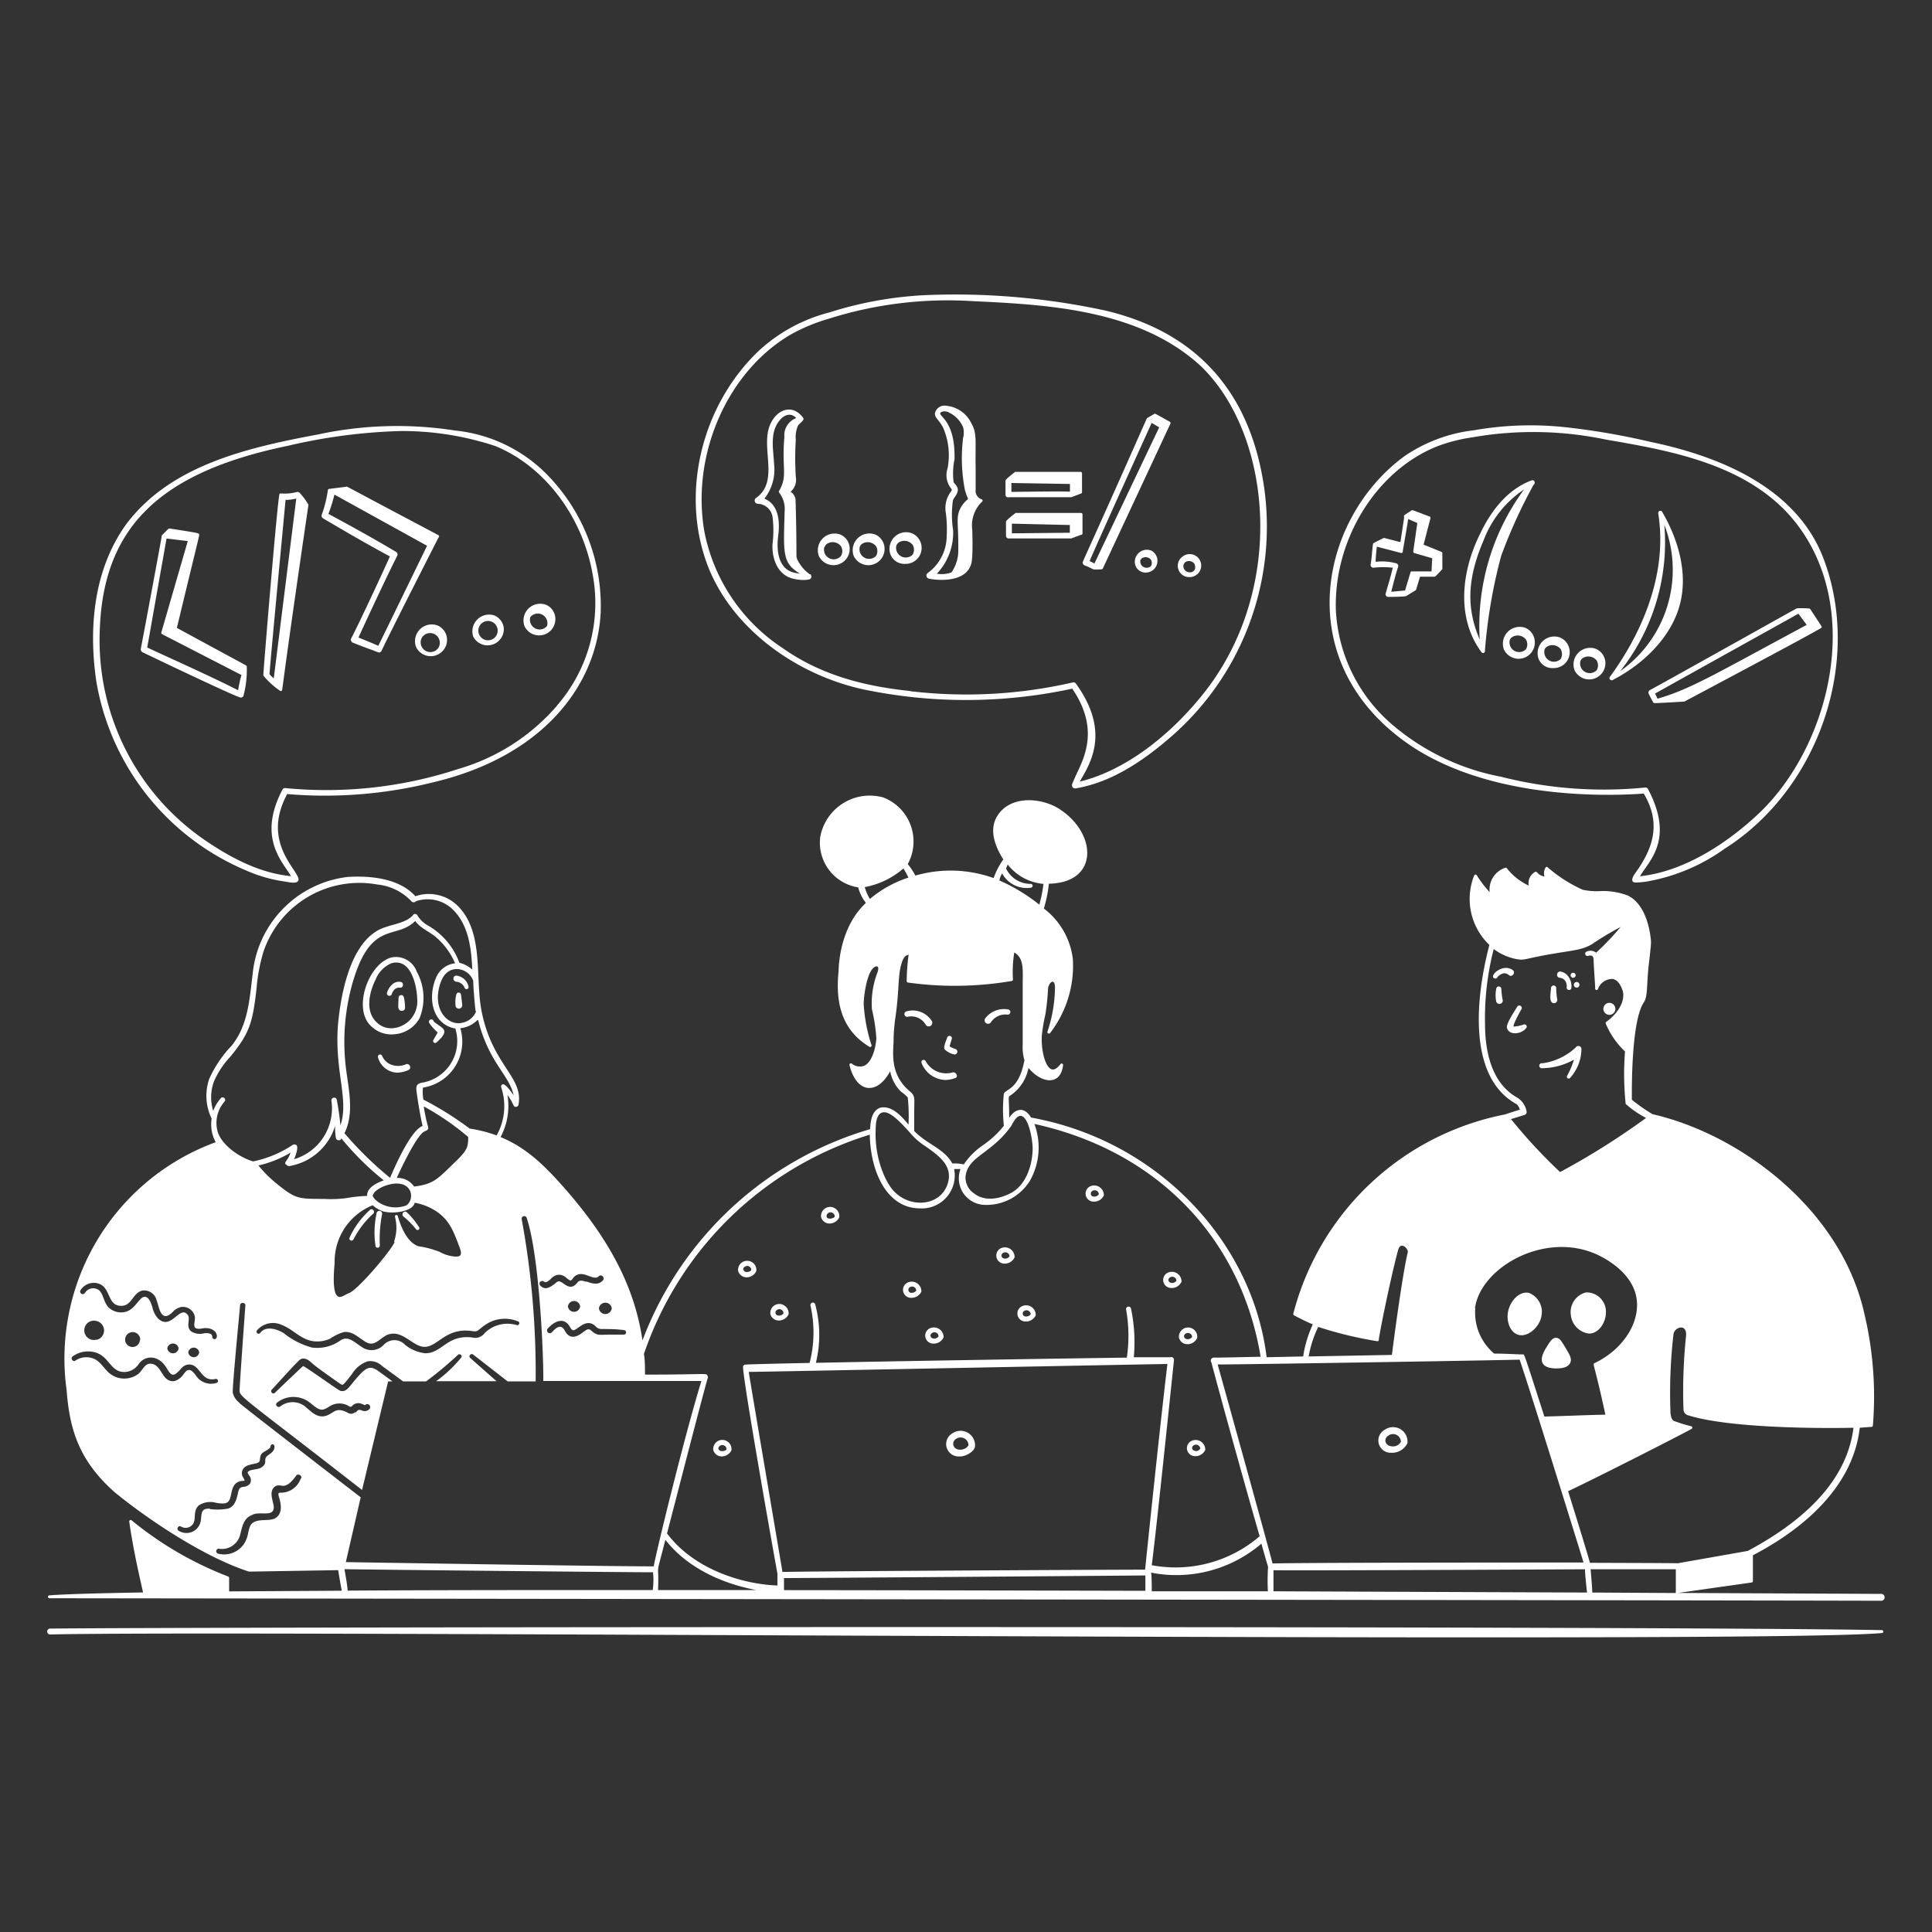<?xml version="1.0" encoding="UTF-8"?> <svg xmlns="http://www.w3.org/2000/svg" viewBox="0 0 400 400" id="Team-Coding-3--Streamline-Milano.svg" height="400" width="400"><rect x="0" y="0" width="400" height="400" fill="#333333" stroke="none"/><desc>Team Coding 3 Streamline Illustration: https://streamlinehq.com</desc><g fill="#ffffff"><path d="M36.62 130c4.86 -20.2 4.72 -19.22 4.58 -19.42s0 -0.22 -6.1 -1.16c-0.22 0 -0.16 0 -1.62 1.44a0.4 0.4 0 0 0 0 0.16c0 0.16 -2.86 15.62 -4.32 23.28a0.68 0.68 0 0 0 0.34 0.74c0.88 0.42 19.54 9.38 20.34 9.38a0.56 0.56 0 0 0 0.6 -0.48 21 21 0 0 0 0.66 -5.72c0 -0.36 0 -0.32 -0.26 -0.5 -0.84 -0.48 -3.62 -1.96 -14.22 -7.72zm12.68 12.9c-6.24 -3.14 -12.72 -6 -18.82 -8.84l4 -22.56 4.4 0.52 -5.48 18.92a0.3 0.3 0 0 0 0.16 0.36L50 139.76c-0.32 1.02 -0.52 2.1 -0.7 3.14zm41.44 -32.12c-15.14 -8 -18.18 -9.68 -18.86 -10 -0.22 -0.1 -0.16 0 -0.22 0l-3.52 0.44a0.32 0.32 0 0 0 -0.26 0.26 24.72 24.72 0 0 1 -1.24 5.02 0.64 0.64 0 0 0 0.24 0.82c4.22 2.48 9 5.28 13.84 7.88 -1.46 3.32 -6.54 14.2 -8 16.96a0.64 0.64 0 0 0 0.34 0.9c1.66 0.68 3.4 1.28 5.24 2a0.6 0.6 0 0 0 0.68 -0.28c1.72 -3.72 11.7 -23.28 11.8 -23.48a0.3 0.3 0 0 0 -0.04 -0.52zM74.22 132c1.44 -3.22 6.5 -14 8 -16.88a0.64 0.64 0 0 0 -0.22 -0.86c-4.68 -2.78 -9.56 -5.48 -14 -7.86a34.7 34.7 0 0 0 1.24 -4l19.18 10.6c-0.88 1.78 -9.08 18.7 -10.1 20.7 -1.38 -0.6 -2.78 -1.18 -4.1 -1.7zm-12.72 -30.14a9.84 9.84 0 0 1 -3.36 0.3 0.26 0.26 0 0 0 -0.26 0.1c-0.38 0.44 -3.42 37.34 -3.36 37.6A15.88 15.88 0 0 0 58 143.02c0.18 0.14 0.38 0 0.42 -0.2 0.18 -1.12 0.86 -7.06 5.42 -38.16a0.34 0.34 0 0 0 0 -0.2A13.36 13.36 0 0 0 62 102c-0.3 -0.2 -0.4 -0.16 -0.5 -0.14zm-2.38 1.64a9.5 9.5 0 0 0 2.22 -0.28l-4.66 37.24a9.2 9.2 0 0 1 -0.88 -0.86c0.06 -1.6 2.96 -32.12 3.32 -36.1zm31.52 26.02A3.46 3.46 0 0 0 86.16 134a3.38 3.38 0 0 0 6.38 -1.86 3.24 3.24 0 0 0 -1.9 -2.62zM87.36 132a2 2 0 0 1 3.38 0 2 2 0 0 1 0.1 2 2 2 0 0 1 -3.48 -2zm15.04 -4.56a3.46 3.46 0 0 0 -4.4 4.42 3.36 3.36 0 0 0 6.3 -1.86 3.24 3.24 0 0 0 -1.9 -2.56zM99.12 130a2 2 0 1 1 3.46 1.84 2 2 0 0 1 -3.46 -1.84zm13.94 -4.78a3.46 3.46 0 0 0 -4.46 4.44 3.36 3.36 0 0 0 6.36 -1.86 3.16 3.16 0 0 0 -1.9 -2.58zm-3.26 2.54a2 2 0 0 1 3.46 1.84 2 2 0 0 1 -3.46 -1.84z" stroke-width="1"></path><path d="M50.86 180.18a30.28 30.28 0 0 0 8.3 2.36c0.7 0.14 2.18 0.44 2.56 -0.14 1.06 -1.62 -8 -7.42 -2.26 -18a92.32 92.32 0 0 0 30.42 -2.48c22.52 -5.38 33.7 -20 34.48 -35.04a38.8 38.8 0 0 0 -10.5 -28 31.06 31.06 0 0 0 -19.62 -9.74 77.62 77.62 0 0 0 -28.44 0.82c-15.12 2.8 -30.62 6.54 -39.66 18.56C18 119.82 18.84 134 20 141.42a51.88 51.88 0 0 0 30.86 38.76zm64.4 -34a42.56 42.56 0 0 1 -20.22 12.98 87.58 87.58 0 0 1 -36 4 0.6 0.6 0 0 0 -0.56 0.32C54 172 57.2 176.88 59.34 180c0.36 0.52 0.66 0.98 0.92 1.4 -5.68 -0.54 -11.54 -3.06 -18.42 -7.86a50.14 50.14 0 0 1 -21.2 -42.56c0.54 -21.6 12.18 -33.16 38.96 -38.68a115.12 115.12 0 0 1 23.42 -3.06 61.34 61.34 0 0 1 19.5 3.1c10.32 4.2 18.26 14.82 20.26 27.02a32.28 32.28 0 0 1 -7.52 26.78zm179.48 -33.42 1.42 -5.46a0.3 0.3 0 0 0 -0.18 -0.36c-3.64 -1.36 -3.54 -1.4 -3.74 -1.26 -1.52 1 -1.66 1 -1.54 1.32a0.58 0.58 0 0 0 0 0.2c-0.12 0.94 -0.58 3.8 -0.76 5.04l-3.28 -0.84a0.28 0.28 0 0 0 -0.22 0c-2 1.02 -2.16 1.02 -2.18 1.24 -0.2 1.44 -0.24 2.84 -0.48 4.2a0.58 0.58 0 0 0 0.58 0.7 17.26 17.26 0 0 1 4 0c-0.42 1.82 -1 3.68 -1.48 5.36a0.56 0.56 0 0 0 0.52 0.68c0.2 0 3.58 0 3.78 -0.2l1.9 -1.16a0.32 0.32 0 0 0 0.12 -0.16l0.8 -2.66h2.98c0.14 0 0.2 0 1.64 -1.56a0.24 0.24 0 0 0 0 -0.2v-3.1a0.28 0.28 0 0 0 -0.18 -0.28zM292 118.6l-1.1 3.66 -2.86 0.26c0.46 -1.78 0.88 -3.54 1.44 -5.2a0.56 0.56 0 0 0 -0.38 -0.68 10.98 10.98 0 0 0 -4.28 -0.32c0 -1.1 0.14 -2.18 0.24 -3.14l4.98 1.3a0.28 0.28 0 0 0 0.38 -0.24c0 -0.22 0.94 -5.34 1.12 -6.78l1.9 0.82 -0.84 5.88a0.32 0.32 0 0 0 0.2 0.34l3.72 1.08 -0.14 2.72h-4.1a0.28 0.28 0 0 0 -0.28 0.3zm55.86 6.32c2 -8 -1.88 -15.76 -3.62 -18.76a1.4 1.4 0 0 0 -0.26 -0.36 0.46 0.46 0 0 0 -0.66 0.48c2.12 13.34 -4.14 25.86 -10 33.84 -0.36 0.5 0.38 0.98 0.74 0.58 6.18 -3.22 12.08 -8.84 13.8 -15.78zm-3.28 -16.26a25.68 25.68 0 0 1 -9.14 30.3 42.92 42.92 0 0 0 9.14 -30.3zm32.58 21.22c0 -0.2 0.12 0 -2.36 -3.76a0.28 0.28 0 0 0 -0.22 -0.14c-2.4 -0.14 -2.54 0 -2.62 0s-28.18 15.76 -30.38 16.9a0.6 0.6 0 0 0 -0.22 0.78c0.26 0.54 0.58 1.16 0.92 1.76 0.14 0.22 -0.22 0.22 6.32 -0.16h0.12c30.34 -16.14 28.38 -15.26 28.44 -15.38zm-34 14.78c-0.16 -0.36 -0.32 -0.72 -0.5 -1.06 1.74 -1 28.2 -15.7 29.68 -16.54l1.72 2.32c-18.24 9.76 -24.06 13.36 -30.92 15.28zm-26.06 -45.2c-5.42 2 -8.72 7.02 -10.56 10.84 -4.6 9.22 -4.52 18.48 0.22 24.78a0.4 0.4 0 0 0 0.68 -0.36 107.18 107.18 0 0 1 3.36 -19.62 105.48 105.48 0 0 1 6.72 -14.74c0.48 -0.36 0.14 -1.12 -0.42 -0.9zm-1.56 1.88a47.6 47.6 0 0 0 -9.18 31.06c-2.82 -6.48 -2.56 -12.72 0.78 -20.46a22 22 0 0 1 8.4 -10.6z" stroke-width="1"></path><path d="M290.46 153.24c16.72 12.38 42.16 11.62 49.86 11.06 3.58 6 2.12 11.16 -1.82 16.56 -0.72 1.02 -0.86 1.9 0.24 1.86a18.48 18.48 0 0 0 2.14 -0.2 39.16 39.16 0 0 0 16.22 -6.82c19.48 -12.36 28.48 -38.76 20.46 -60 -4.52 -12 -16.58 -20.2 -35.86 -24.22a147.64 147.64 0 0 0 -17.7 -3.04 67.54 67.54 0 0 0 -18.82 0.64 32 32 0 0 0 -14.42 5.38c-17.26 12.64 -23.64 41.54 -0.3 58.78zm50.74 10.12a0.6 0.6 0 0 0 -0.5 -0.32 86.54 86.54 0 0 1 -30 -2.24 48.44 48.44 0 0 1 -22.48 -10.8 33.4 33.4 0 0 1 -11.64 -23.58c-0.5 -14.62 8.3 -28.94 20.94 -34a34.6 34.6 0 0 1 7.34 -1.88 73.16 73.16 0 0 1 27.58 0.46c13.06 2.26 29.56 5 39.18 17 14.36 18 7.24 46.52 -7.52 60.46 -4.64 4.38 -14 11.82 -24.56 12.96 1.84 -3.2 7.2 -7.56 1.66 -18.06zM167.56 118.84a8.2 8.2 0 0 1 -2.5 -3.02c-0.34 -0.98 0 0.44 -0.34 -12.16a2.14 2.14 0 0 0 -1.04 -1.84 3.3 3.3 0 0 0 1.08 -3.12 61.1 61.1 0 0 1 0 -7.66 5.86 5.86 0 0 1 0.42 -2.84c0.28 -0.6 1.5 -1.16 1.1 -1.7 -2.22 -3 -5.5 -1.76 -6.86 1.48 -2 4.74 2 11.62 -2.86 15.1a0.66 0.66 0 0 0 0.36 1.22 3.22 3.22 0 0 1 3.02 2.66 22.86 22.86 0 0 1 0 5.72c-0.16 3.1 1.14 6.42 4.3 7.14a9.48 9.48 0 0 0 2 0.26c0.34 0 1.5 0 1.66 -0.38s0.1 -0.2 0 -0.74zm-5.16 -28.4c-0.58 6.76 0.74 8 -1.1 11.2a0.3 0.3 0 0 0 0 0.34 5.42 5.42 0 0 1 1.16 3.72c-0.28 9.1 -0.46 10.88 3.16 13.06a10.86 10.86 0 0 1 -1.12 -0.18c-4 -0.88 -3.6 -6 -3.38 -7.68s0.62 -6.26 -2.86 -7.66a9.74 9.74 0 0 0 2 -7.2c-0.14 -3.06 -0.96 -6.5 1.18 -9.04 1 -1.2 2.34 -1.6 3.42 -0.44a3.76 3.76 0 0 0 -2.46 3.88zM202 101.4v-4.38c-0.12 -5.44 0.34 -7.26 -0.84 -9.28A6.42 6.42 0 0 0 195.78 84a2 2 0 0 0 -2.22 1.62c0 0.96 0.82 1.22 1.7 2.92a14.3 14.3 0 0 1 0.92 8.44 4.44 4.44 0 0 0 0.62 4c0.28 0.34 0.3 0.42 0.18 0.66a5.74 5.74 0 0 0 -1.14 4.66 25.44 25.44 0 0 1 0.16 4.68 9.48 9.48 0 0 1 -3.88 7.62 0.66 0.66 0 0 0 0.18 1.2 13.46 13.46 0 0 0 2.62 0.26c2.26 0 5.06 -0.56 6 -2.86 0.26 -0.64 0.54 -1.32 0.38 -7.5a6.76 6.76 0 0 1 2 -5.8 0.3 0.3 0 0 0 0 -0.5 1.84 1.84 0 0 1 -1.3 -2zm-4.7 8.16a20.76 20.76 0 0 1 0 -6c0.38 -0.84 1.6 -1.88 0.66 -3.06 -0.12 -0.18 -0.44 -0.5 -0.52 -0.66a14.3 14.3 0 0 1 0.18 -4.74c0.2 -7.7 -3.04 -8.78 -2.96 -9.52 0 -0.2 0.6 -0.62 1.54 -0.3a6 6 0 0 1 3.2 3.18 4.34 4.34 0 0 1 0 2.2 34.26 34.26 0 0 0 0.38 10.8 15.76 15.76 0 0 0 0.66 1.86 5.84 5.84 0 0 0 -1.58 1.88c-1.02 1.9 -0.38 3.3 -0.46 8.54a7.88 7.88 0 0 1 -1.42 4.78 6 6 0 0 1 -3.02 0.26 12.28 12.28 0 0 0 3.36 -9.22zm11.56 -6.62h12.96l2 -0.76a0.28 0.28 0 0 0 0.2 -0.28V98a0.3 0.3 0 0 0 -0.3 -0.3h-13.36a0.32 0.32 0 0 0 -0.18 0c-2 1.52 -2 1.72 -2 1.88v2.86a0.52 0.52 0 0 0 0.68 0.5zm0.54 -1.1V100l12.12 0.2v1.6c-1.9 -0.12 -9.52 0.02 -12.12 0.04zm14.72 8.66v-4a0.3 0.3 0 0 0 -0.3 -0.3h-13.36a0.32 0.32 0 0 0 -0.18 0c-2 1.52 -2 1.72 -2 1.88v2.86a0.54 0.54 0 0 0 0.54 0.54h12.96l2 -0.74a0.32 0.32 0 0 0 0.34 -0.24zm-2.62 -1.8v1.6c-1.22 0 -11.22 0.12 -12 0.12v-2zm3.12 8.38c0.8 0.28 1.7 0.82 1.86 0.82 1.7 0 1.72 0 1.84 -0.18l14 -30a0.34 0.34 0 0 0 -0.12 -0.4c-3.12 -1.72 -3.02 -1.74 -3.22 -1.62l-1.42 0.82a0.32 0.32 0 0 0 -0.14 0.14c-14 31.64 -13.4 29.6 -13.22 30a0.62 0.62 0 0 0 0.42 0.42zm15.38 -28.6 -13.42 28.2c-0.3 -0.18 -0.64 -0.36 -0.98 -0.52 1.18 -2.92 12.34 -27.48 12.84 -28.6z" stroke-width="1"></path><path d="M180.4 143.06a104 104 0 0 0 41.6 -0.48c5.44 8 2.74 13.78 0.94 17.56 -0.32 0.7 -0.6 1.3 -0.8 1.8 -0.48 0.88 0 1.44 0.74 1.26 6.16 -1.1 12.22 -4.36 19.1 -10.26a57.66 57.66 0 0 0 19.78 -51.76c-2.82 -20 -14 -32.48 -33.08 -36.92a147.44 147.44 0 0 0 -37.02 -3.16 78 78 0 0 0 -20 3.6 34 34 0 0 0 -14.64 8c-12 11.5 -16.22 29.9 -10.36 44.76C152 130.84 166 140.46 180.4 143.06zm8 0c-11.14 -1.14 -19.46 -4 -26.42 -8.92a37.38 37.38 0 0 1 -16.2 -24.38c-2.62 -15.88 4.92 -32.94 18 -40.54A37.44 37.44 0 0 1 171.56 66a81.62 81.62 0 0 1 29.66 -3.66c15.26 0.72 34.24 1.62 47.08 13.16 15.02 14 18.36 46.56 0.54 68.5 -7.52 9.28 -16.7 15.74 -25.28 17.82l0.28 -0.5c2 -3.5 6 -10 -1.08 -19.78a0.66 0.66 0 0 0 -0.52 -0.28 98.58 98.58 0 0 1 -33.8 1.84zM81 198.24c-4.74 1.3 -8 10.56 -4.24 14.14a6 6 0 0 0 5.02 1.74 6.46 6.46 0 0 0 5.1 -3.34 11.26 11.26 0 0 0 -0.6 -9.62 4.58 4.58 0 0 0 -5.28 -2.92zm5.38 8.6a5.56 5.56 0 0 1 -4.72 6 4.28 4.28 0 0 1 -3.68 -1.18c-2.36 -2.22 -1.64 -6 -0.18 -8.94a6.14 6.14 0 0 1 3 -3.18 3.02 3.02 0 0 1 2.86 0.22c2.04 1.36 2.68 5.24 2.72 7.08zM84 220.36a4 4 0 0 1 -3.16 0 3.32 3.32 0 0 1 -1.72 -1.72 0.44 0.44 0 0 0 -0.86 0.26 4.24 4.24 0 0 0 4 3.18 6 6 0 0 0 2.34 -0.56c0.72 -0.36 0.16 -1.52 -0.6 -1.16zm4.84 -8.6a10.22 10.22 0 0 0 1.78 2c-0.24 0.44 -0.8 1.4 -0.9 1.56a0.42 0.42 0 0 0 0.64 0.52 9.64 9.64 0 0 0 1.18 -1.2c0.28 -0.4 0.72 -1.02 0.22 -1.62s-2 -1.36 -2 -1.66a0.48 0.48 0 0 0 -0.92 0.4z" stroke-width="1"></path><path d="M82.52 206.66c0 0.2 -0.14 2 0 2.14a0.7 0.7 0 0 0 1.34 0 9.66 9.66 0 0 0 -0.24 -2.3 0.5 0.5 0 0 0 -1.1 0.16zm12.94 -0.66a0.5 0.5 0 0 0 -1 0 5.78 5.78 0 0 0 -0.12 2.36 0.7 0.7 0 0 0 1.36 -0.18c0 -0.32 -0.24 -2.18 -0.24 -2.18zm-15.36 -0.36a0.52 0.52 0 0 0 1 0.22s0.4 -1.56 1.76 -1.36c0.7 0 0.78 -1.06 0.12 -1.2a2 2 0 0 0 -1.56 0.34 3.74 3.74 0 0 0 -1.32 2zm14.44 -3.64a0.56 0.56 0 0 0 -0.58 0.28 0.66 0.66 0 0 0 0.56 0.98 2 2 0 0 1 1.66 1.22 0.42 0.42 0 0 0 0.82 -0.22 2.88 2.88 0 0 0 -2.46 -2.26zM78 251.06a18.76 18.76 0 0 0 -0.24 7 0.46 0.46 0 0 0 0.88 -0.2 27.18 27.18 0 0 1 0.46 -6.44 0.58 0.58 0 0 0 -1.1 -0.36zm-1.24 -0.7a17.34 17.34 0 0 0 -4.44 6 0.46 0.46 0 0 0 0.88 0.22 18.32 18.32 0 0 1 4.12 -5.34 0.56 0.56 0 0 0 -0.56 -0.88zm6.78 1.52a16.96 16.96 0 0 1 2.6 2.62 0.38 0.38 0 0 0 0.68 -0.32 16 16 0 0 0 -2.68 -3.28 0.58 0.58 0 0 0 -0.6 0.98zm230.76 24.46c2 0.66 4.56 -1.68 4.86 -4a4.18 4.18 0 0 0 -2.68 -4.68c-2 -0.34 -3.76 1.7 -4.22 3.76s0.34 4.38 2.04 4.92zm14.7 -0.24c2.34 0 4 -3.12 3.36 -5.54a4 4 0 0 0 -4 -2.98 4.2 4.2 0 0 0 -3.12 4.78 4.3 4.3 0 0 0 3.76 3.74zm-6.76 7.22c2 0 2.62 -0.64 2.86 -1.16 0.38 -0.82 -0.1 -1.66 -0.94 -3.06s-1.26 -2.12 -2 -2.12c-0.84 0 -1.34 0.92 -2 2 -1.82 2.82 -0.96 4.34 2.08 4.34zm67.38 54.18c-50.62 -0.94 -351.32 -0.64 -379.34 -0.32a0.62 0.62 0 0 0 0 1.22c41.38 -0.94 355.06 2 379.34 -0.3a0.3 0.3 0 0 0 0 -0.6zM197.34 222a4.84 4.84 0 0 1 -5.68 -2.28 0.46 0.46 0 0 0 -0.86 0.36 5.48 5.48 0 0 0 4.92 3.52 6.18 6.18 0 0 0 2 -0.38c0.8 -0.2 0.28 -1.22 -0.38 -1.22zm0.3 -3.68a0.58 0.58 0 0 0 0.14 -1.14 7.82 7.82 0 0 1 -1.16 -0.52c0 -0.18 0.14 -0.62 0.46 -1.62a0.5 0.5 0 0 0 -0.94 -0.3c-0.2 0.56 -0.84 2 -0.6 2.48a4 4 0 0 0 2.1 1.1zm-5.98 -6.16a0.74 0.74 0 0 0 1.28 -0.74 4.68 4.68 0 0 0 -5.36 -2 0.58 0.58 0 0 0 0.32 1.1 3.44 3.44 0 0 1 3.76 1.64zm13.54 -0.56a3.54 3.54 0 0 1 3.32 -1.54 0.54 0.54 0 1 0 0.24 -1.06 4.88 4.88 0 0 0 -4.7 1.74 0.72 0.72 0 1 0 1.14 0.86zm128.16 -1.5a1.24 1.24 0 0 0 0 -2.46 1.24 1.24 0 1 0 0 2.46zm-14.28 11.06a13.78 13.78 0 0 0 6.78 -1.76 15.76 15.76 0 0 1 -1.4 3.32 0.38 0.38 0 0 0 0.66 0.4 9.08 9.08 0 0 0 2.3 -5.86 0.64 0.64 0 0 0 -1.18 -0.4 12.56 12.56 0 0 1 -6.88 3.28 0.52 0.52 0 0 0 -0.28 1.02zm-3.08 -8.34c0.32 -0.4 -0.18 -0.9 -0.6 -0.68a7.36 7.36 0 0 1 -2 0.4c-0.28 -0.24 1.24 -2.98 1.6 -3.6a0.5 0.5 0 0 0 -0.88 -0.5c-0.6 1 -2.3 3.5 -2.12 4.34 0.36 1.66 3.04 1.38 4 0.04zm5.74 -5.12a0.68 0.68 0 0 0 0.68 -0.72 14 14 0 0 1 -0.22 -2.4 0.54 0.54 0 1 0 -1.08 0c0 0.68 -0.58 3.12 0.62 3.12zm-10.9 -2.9a0.54 0.54 0 0 0 -0.54 -0.56 0.52 0.52 0 0 0 -0.52 0.5 6.66 6.66 0 0 0 0 2.64 0.7 0.7 0 0 0 1.36 -0.2 14.98 14.98 0 0 1 -0.3 -2.38zm12.06 -2.36a1.56 1.56 0 0 1 1.14 0.6 2 2 0 0 1 0.32 1.4 0.5 0.5 0 0 0 0.96 0.22 3.44 3.44 0 0 0 -0.54 -2.38 2.5 2.5 0 0 0 -1.72 -1.14 0.68 0.68 0 0 0 -0.6 1.02 0.6 0.6 0 0 0 0.44 0.28zm-13.56 0.08a0.46 0.46 0 0 0 0.66 -0.16 2.34 2.34 0 0 1 1.26 -0.84 1.42 1.42 0 0 1 1.16 0.38c0.64 0.52 1.5 -0.58 0.72 -1.1 -2.06 -1.38 -4.86 1.2 -3.8 1.72zM238.38 114a2.5 2.5 0 0 0 -3.42 2.54 2.22 2.22 0 0 0 2.38 2 2.42 2.42 0 0 0 1.04 -4.54zm-2.28 2a0.88 0.88 0 0 1 0.44 -0.48 1.4 1.4 0 0 1 1.76 0.38 1.34 1.34 0 0 1 0 1.3 1.32 1.32 0 0 1 -2.2 -1.2zm10.2 3.48a2.38 2.38 0 1 0 -1.42 -4.28 2.34 2.34 0 0 0 1.42 4.28zm0.96 -2.8c0.84 1.82 -1.26 2.32 -2 1.28a1.12 1.12 0 0 1 0.28 -1.66 1.42 1.42 0 0 1 1.72 0.38zm-73.26 -6a3.46 3.46 0 0 0 -4.46 4.44 3.36 3.36 0 0 0 6.36 -1.86 3.2 3.2 0 0 0 -1.9 -2.58zm-3.26 2.56a1.36 1.36 0 0 1 0.68 -0.76 2.16 2.16 0 0 1 2.7 0.62 2 2 0 0 1 0 2 2 2 0 0 1 -3.44 -1.86zm10.5 -2.56a3.46 3.46 0 0 0 -4.48 4.44 3.36 3.36 0 0 0 6.36 -1.86 3.22 3.22 0 0 0 -1.88 -2.58zM178 113.24a1.36 1.36 0 0 1 0.68 -0.76 2.18 2.18 0 0 1 2.7 0.62 2 2 0 0 1 0 2 2 2 0 0 1 -3.38 -1.86zm10.84 -2.82a3.44 3.44 0 0 0 -4.46 4.42 3.08 3.08 0 0 0 3.04 1.9 3.3 3.3 0 0 0 1.42 -6.32zm-3.26 2.54a1.38 1.38 0 0 1 0.7 -0.76 2.16 2.16 0 0 1 2.68 0.62 2 2 0 0 1 0 2 2 2 0 0 1 -3.38 -1.86zM315.84 130a3.48 3.48 0 0 0 -4.48 4.44 3.36 3.36 0 0 0 6.38 -1.86 3.26 3.26 0 0 0 -1.9 -2.58zm-3.28 2.56a1.38 1.38 0 0 1 0.7 -0.76 2.16 2.16 0 0 1 2.68 0.62 2 2 0 0 1 0 2 2 2 0 0 1 -3.38 -1.78zm10.46 -0.56a3.46 3.46 0 0 0 -4.46 4.44 3.06 3.06 0 0 0 3.02 1.88 3.3 3.3 0 0 0 1.44 -6.32zm-3.26 2.56a1.24 1.24 0 0 1 0.68 -0.76 2.16 2.16 0 0 1 2.7 0.62 2.12 2.12 0 0 1 0 2 2 2 0 0 1 -3.38 -1.78zm10.7 -0.2a3.44 3.44 0 0 0 -4.46 4.42 3.36 3.36 0 0 0 6.36 -1.84 3.24 3.24 0 0 0 -1.9 -2.58zm-3.26 2.54a1.36 1.36 0 0 1 0.68 -0.76 2.2 2.2 0 0 1 2.7 0.62 2 2 0 0 1 0 2 2 2 0 0 1 -3.38 -1.86zm-128.72 164.64c1.28 0.14 3.2 -0.96 3.38 -2a3 3 0 0 0 -4.68 -2.78 2.56 2.56 0 0 0 1.3 4.78zm-0.66 -3.54a1.64 1.64 0 0 1 2.7 1.2c-0.52 1.08 -2.6 1.38 -3.1 0.12a1.16 1.16 0 0 1 0.4 -1.32zm-47.22 0.44a1.88 1.88 0 0 0 -2.92 1.78 1.8 1.8 0 0 0 1.76 1.32 2.26 2.26 0 0 0 2 -1.28 1.88 1.88 0 0 0 -0.84 -1.82zm-1.84 1.64c-0.16 -0.46 0.34 -0.9 0.8 -0.9s0.9 0.44 0.86 0.84 -1.38 0.72 -1.66 -0.02zm13.64 -29.78a1.86 1.86 0 0 0 -2.9 1.78 1.8 1.8 0 0 0 1.76 1.32 2.22 2.22 0 0 0 2 -1.28 1.84 1.84 0 0 0 -0.86 -1.82zm-1.82 1.64c-0.18 -0.46 0.34 -0.9 0.8 -0.9a0.92 0.92 0 0 1 0.84 0.84c-0.22 0.52 -1.36 0.74 -1.64 0.12zm-4.86 -10.6a1.88 1.88 0 0 0 -2.9 1.78 1.82 1.82 0 0 0 1.76 1.34 2.24 2.24 0 0 0 2 -1.3 1.84 1.84 0 0 0 -0.86 -1.82zm-1.82 1.64c-0.16 -0.46 0.34 -0.88 0.8 -0.88s0.9 0.44 0.84 0.82 -1.38 0.72 -1.54 0.06zm19.1 -12.72a1.88 1.88 0 0 0 -3 1.74 1.8 1.8 0 0 0 1.76 1.32 2.26 2.26 0 0 0 2 -1.28 1.88 1.88 0 0 0 -0.76 -1.78zm-1.84 1.64c-0.16 -0.46 0.34 -0.9 0.8 -0.9s0.9 0.44 0.86 0.84 -1.38 0.72 -1.66 0.16zm17.42 16.8a2.28 2.28 0 0 0 2.18 -1.28 2 2 0 0 0 -3 -1.8 1.66 1.66 0 0 0 0.82 3.08zm0.2 -1.04a0.62 0.62 0 0 1 -0.5 -1.08 0.86 0.86 0 0 1 1.42 0.6 1.04 1.04 0 0 1 -0.92 0.48zm4.42 10.52a2.24 2.24 0 0 0 2.16 -1.3 2 2 0 0 0 -3 -1.78 1.66 1.66 0 0 0 0.84 3.08zm0.2 -1.04c-0.62 0 -1.06 -0.62 -0.5 -1.1a0.86 0.86 0 0 1 1.42 0.62 1.04 1.04 0 0 1 -0.92 0.48zm14.48 -15.52a2.26 2.26 0 0 0 2.18 -1.3 2 2 0 0 0 -3 -1.8 1.68 1.68 0 0 0 0.82 3.1zm0.22 -1.04c-0.76 0 -0.98 -0.7 -0.52 -1.1a0.88 0.88 0 0 1 1.44 0.6 1.02 1.02 0 0 1 -0.92 0.5zm4.16 13.02a2.24 2.24 0 0 0 2.18 -1.28 2 2 0 0 0 -3 -1.8 1.66 1.66 0 0 0 0.82 3.08zm0.22 -1.04a0.62 0.62 0 0 1 -0.52 -1.08 0.88 0.88 0 0 1 1.44 0.6 1.04 1.04 0 0 1 -0.92 0.48zm13.9 -23.78a2.22 2.22 0 0 0 2.16 -1.28 2 2 0 0 0 -2.98 -1.8 1.66 1.66 0 0 0 0.82 3.08zm0.2 -1.04a0.62 0.62 0 0 1 -0.5 -1.1 0.86 0.86 0 0 1 1.42 0.6 1.02 1.02 0 0 1 -0.92 0.5zm15.86 18.92a2.22 2.22 0 0 0 2.18 -1.28 2 2 0 0 0 -2.96 -1.82 1.66 1.66 0 0 0 0.78 3.1zm0.22 -1.04c-0.64 0 -1.04 -0.62 -0.52 -1.08a0.88 0.88 0 0 1 1.44 0.6 1.04 1.04 0 0 1 -0.92 0.48zm1.44 11.36a1.78 1.78 0 0 0 1.76 1.32 2.22 2.22 0 0 0 2 -1.28 1.9 1.9 0 1 0 -3.76 0zm1.8 0.28c-0.76 0 -0.98 -0.68 -0.52 -1.08a0.88 0.88 0 0 1 1.44 0.6 1.04 1.04 0 0 1 -0.82 0.48zm0.64 21.14a1.66 1.66 0 0 0 0.82 3.08 2.22 2.22 0 0 0 2.18 -1.3 2 2 0 0 0 -3 -1.78zm1.04 2c-0.68 0 -1.04 -0.64 -0.52 -1.1a0.88 0.88 0 0 1 1.44 0.62 1.06 1.06 0 0 1 -0.92 0.52zm40.42 0.38a3.54 3.54 0 0 0 3.4 -2 3 3 0 0 0 -4.68 -2.78 2.54 2.54 0 0 0 1.28 4.78zm-0.66 -3.46a1.62 1.62 0 0 1 2.7 1.2 1.86 1.86 0 0 1 -1.74 0.94c-1.44 -0.04 -1.92 -1.36 -1 -2.14zm38.36 -95.92a0.52 0.52 0 0 0 0 1.04 0.52 0.52 0 0 0 0 -1.04zm0.16 2.6a0.58 0.58 0 0 0 1.14 0 0.58 0.58 0 1 0 -1.14 0z" stroke-width="1"></path><path d="m389.62 330 -42.18 -0.2 15.22 -2.16a0.32 0.32 0 0 0 0.26 -0.3V322c8.24 -4.28 20.6 -12.88 22.12 -26.4l2.44 -0.18a0.3 0.3 0 0 0 0.28 -0.26A74 74 0 0 0 386 272c-4.82 -21.64 -25.7 -37.16 -43.86 -41.32a34.54 34.54 0 0 1 -4.28 -3c0 -0.84 -0.24 -16.1 2.46 -20.12 0.88 -1.3 0.56 -3.7 1.06 -8 0.32 -2.8 0.46 -4 0.44 -4.56s-0.48 -7.42 -4.74 -9.56a14.22 14.22 0 0 0 -5.5 -0.96 14 14 0 0 1 -3.88 -0.26 29.46 29.46 0 0 1 -7.26 -4.64 0.26 0.26 0 0 0 -0.42 0 2.22 2.22 0 0 0 -0.24 1.9 2.58 2.58 0 0 1 -1.62 -0.94 0.28 0.28 0 0 0 -0.38 0 2.64 2.64 0 0 0 -1.26 2.82A12.58 12.58 0 0 1 312 179.8a0.3 0.3 0 0 0 -0.34 -0.14 4.74 4.74 0 0 0 -3.24 5.04 22.86 22.86 0 0 1 -2.66 -3.46 0.3 0.3 0 0 0 -0.54 0 13.14 13.14 0 0 0 3.14 14.4c-2.92 11.14 -4.48 27.5 5.7 33a2.94 2.94 0 0 1 0.62 1.1c-0.9 0.28 -2 0.62 -3.12 1a56.46 56.46 0 0 0 -43.8 41.26 0.3 0.3 0 0 0 0.16 0.32c1.24 0.68 2.56 1.32 3.88 1.88a24.82 24.82 0 0 0 -2 6.64l-7.56 0.16c-2.9 -23.76 -22.34 -44.84 -48.76 -49.62 -0.9 -1.44 -2 -2 -3.24 -1.28a4 4 0 0 0 -1.3 1.36c0 -4.56 -0.32 -4.3 0.26 -4.66a8.92 8.92 0 0 0 3.74 -5.7c2.66 3.22 6.64 3.78 7.16 -0.56a0.3 0.3 0 0 0 -0.54 -0.22c-0.7 0.9 -1.34 1.26 -1.86 1.06 -1.32 -0.48 -2.18 -4 -2 -7a37.5 37.5 0 0 1 0.74 -4.38 50 50 0 0 0 0.54 -5.16c0 -1.26 1.46 -2.7 1.44 -0.26a29.4 29.4 0 0 1 -1.56 9.02 0.32 0.32 0 0 0 0.52 0.32 22.8 22.8 0 0 0 4.74 -15.38 15.44 15.44 0 0 0 -6 -10.44 27.48 27.48 0 0 0 1.04 -5.14c10.38 -0.18 10 -10.38 2.22 -15.44 -3.54 -2.28 -9.2 -2.78 -12.14 0.42 -2.3 2.48 -2.14 5.84 0.48 10a15.7 15.7 0 0 0 -2 3.86 26.28 26.28 0 0 0 -16.2 -0.52 13.66 13.66 0 0 0 -1.58 -2.38 9.76 9.76 0 0 0 -5.08 -13.8 10.42 10.42 0 0 0 -13.04 8.2 9.36 9.36 0 0 0 7.86 10.42 8.84 8.84 0 0 0 1.6 3.22c-5.08 4.72 -5.62 12 -5.66 14.14 -0.78 7.52 1.24 12.5 6.36 15.64a0.3 0.3 0 0 0 0.46 -0.32 33.8 33.8 0 0 1 -1.62 -8.48c0 -1.88 0.78 -7.58 2.64 -7.86 0.6 0 0.36 0.94 0.12 1.5a17.86 17.86 0 0 0 -1.06 7.38 36 36 0 0 1 0.92 6c-0.14 2.22 -0.96 4.94 -2.44 5.68a2.6 2.6 0 0 1 -2.66 -0.42 0.3 0.3 0 0 0 -0.46 0.32c1.48 6 5.82 6.16 8.42 1.26a8 8 0 0 0 2.22 4.22 9.72 9.72 0 0 1 1.42 1.2 37.26 37.26 0 0 1 0.16 5.64c-1.66 -2 -3.56 -4 -5.86 -3.5 -1.8 0.66 -2 2.86 -2.1 4.44a72 72 0 0 0 -47.12 43.74c-1.36 -9.18 -5.34 -19.26 -16.14 -31.52 -4.18 -4.76 -8 -8.44 -13.24 -10.58a13.74 13.74 0 0 0 1.42 -8.74c1.44 2 1.14 2.54 1.8 2.48a0.54 0.54 0 0 0 0.48 -0.4c1.12 -5.82 -5.54 -8.24 -7.68 -19.66 -1.28 -6.86 0.52 -16 -4.78 -21.44A8.5 8.5 0 0 0 86 185.56c-4 -4.5 -11.72 -4.12 -14 -4a22.4 22.4 0 0 0 -19.68 20c-0.66 5.22 -0.92 10.72 -4.4 14.98a24.28 24.28 0 0 0 -4.62 6.88 10.8 10.8 0 0 0 0.52 8.18 7.7 7.7 0 0 0 0.84 4.88 47.7 47.7 0 0 0 -30.86 51.4c0.6 8 2.54 14.56 10 21.12 7.36 6 18.78 13.5 27.74 16.38 0.2 0 0.88 0 18.48 -0.3 0.16 1.06 0.52 3.16 0.74 4.26l-23.32 0.14v-2.78a0.32 0.32 0 0 0 -0.2 -0.3 72.56 72.56 0 0 1 -20 -11.64 0.3 0.3 0 0 0 -0.48 0.28c0.7 4.9 1.66 9.38 2.86 14.66 -9.6 0.16 -16.34 0.36 -19.38 0.6a0.3 0.3 0 0 0 0 0.6s350.62 0.42 379.32 0.52a0.72 0.72 0 0 0 0.06 -1.42zm-74 -99.16a0.64 0.64 0 0 0 0.42 -0.84 4.18 4.18 0 0 0 -2 -2.8c-5.4 -3.08 -6.56 -9.86 -6.58 -15.02a57.54 57.54 0 0 1 1.8 -15.7 11.16 11.16 0 0 0 4.88 2.12c1.66 0.28 1.48 -0.16 8 -1.24 3.74 -0.62 5.44 -0.72 7.4 -1.84a61.22 61.22 0 0 1 6 -3.6 55.24 55.24 0 0 1 -5.08 5.32 1.88 1.88 0 0 0 -2 -0.2c-0.52 0.2 -0.22 1 0.32 0.88a1.08 1.08 0 0 1 0.86 0c0.28 0.2 0.26 0.54 0.3 0.74 0 1.06 0.32 5.16 0.32 6a0.3 0.3 0 0 0 0.58 0.12 3.14 3.14 0 0 1 3.02 -2.1c1.52 0.24 2 2.32 2.1 2.42 0.56 2 -0.78 4.58 -3.4 6.46a0.3 0.3 0 0 0 -0.12 0.34 17.08 17.08 0 0 0 4 5.8 59.82 59.82 0 0 0 0.14 10.86 20.88 20.88 0 0 0 4.22 2.9 153.66 153.66 0 0 1 -17.8 11.2 108.24 108.24 0 0 1 -10.16 -10.96zm-10.24 40c1.14 -8.4 14.36 -16 25.18 -11.14 2.1 0.96 7.08 3.74 8.16 8.54 1.16 5.16 -2.48 11.08 -8.62 14 -0.42 0.2 0 0.12 2.28 10.66 -2.14 0 -9.64 0.32 -12.64 0.38 -2.98 -9.3 -3.82 -11.88 -4.14 -12.6 -0.14 -0.32 -0.18 -0.26 -0.26 -0.26 -1.16 0 -3.28 -0.16 -6 -0.18a11.12 11.12 0 0 1 -3.9 -9.38zm-32.52 3.86a79.54 79.54 0 0 0 12.28 2.98c0.14 0 0.3 0 0.32 -0.26 0.16 -1.6 2.52 -13.14 4 -18.6 0.54 -2 2.22 -0.18 2 0.46 -1.16 4.9 -2.94 18.5 -3.28 21.24l-17.24 0.32a23.66 23.66 0 0 1 1.98 -6.12zm-63.38 -41.86c0.44 -0.62 0.86 -1.6 1.58 -1.78 1.8 -0.44 2.7 4.74 2.74 6.6 0 3.46 -1.32 7.8 -4.72 9.46 -3.9 1.88 -6.3 0.84 -7.36 0a4 4 0 0 1 -1.82 -3.5c0.46 -4.32 5.56 -4.76 9.64 -10.76zm-2 -52a5.8 5.8 0 0 0 6 2.94 0.4 0.4 0 0 0 0 -0.78 5.64 5.64 0 0 1 -5.2 -3.2c0.12 -0.22 0.26 -0.58 0.36 -0.8a10.56 10.56 0 0 0 7.4 4 28.18 28.18 0 0 1 -0.86 4.3 37.28 37.28 0 0 0 -8.24 -5c0 -0.42 0.26 -0.98 0.5 -1.42zm-27.38 5.28a9.42 9.42 0 0 1 -1.06 -2.46 16.76 16.76 0 0 0 8 -3.86 17.52 17.52 0 0 1 1.04 1.9 23.68 23.68 0 0 0 -7.98 4.42zm4.9 29.72a35.24 35.24 0 0 1 0.36 -5c0.92 -6.28 0.44 -9.16 1.46 -11.86 0.34 -0.9 0.74 -1.2 1.3 -1.32a44.64 44.64 0 0 0 -0.4 5.44 0.3 0.3 0 0 0 0.24 0.32 70 70 0 0 0 21.52 -0.32 0.3 0.3 0 0 0 0.24 -0.38 24.42 24.42 0 0 1 0.28 -5.52c1.84 1.08 1.8 3.08 1.74 6v13.06a9.72 9.72 0 0 0 0.36 3.26c-1.16 6 -3.62 5.82 -4.26 6.88a31.08 31.08 0 0 0 0 6.68 20 20 0 0 1 -4.3 4 14.98 14.98 0 0 0 -4 4 9.58 9.58 0 0 0 -2.38 -0.2c-1.64 -3.06 -5.3 -4 -7.88 -6.72v-4c0 -2.86 0.28 -3.2 -0.94 -4.24 -3.78 -3.16 -3.52 -7.16 -3.34 -10.08zm-3.7 18c0 -1.5 0.24 -3.56 1.76 -3.56s3.76 2.48 5.26 4.14a14 14 0 0 0 3.28 2.9c2.86 2 5.82 4.12 4.58 7.84 -1.52 4.52 -7.42 4.94 -10.72 1.84 -1.94 -1.64 -4.42 -7 -4.16 -13zm-52.14 42.48h-2.9c-2 0 -2.58 0.28 -3.66 -0.68 -0.6 -0.52 -0.8 -0.66 -1.82 0.14s-2.22 1.44 -3.24 0.54a2.74 2.74 0 0 1 -0.58 -0.78 2 2 0 0 0 -0.58 -0.72c-0.74 -0.42 -1.52 0.34 -2.18 1.08a0.58 0.58 0 0 1 -0.84 -0.78c1.22 -1.38 2.9 -2.34 4.2 -1.02 0.4 0.42 0.68 1.3 1.14 1.32 0.84 0 2.62 -2.66 4.56 -0.88a1.68 1.68 0 0 0 1.16 0.62c1.58 0 3.14 0 4.74 0.22a0.44 0.44 0 0 1 0 0.94zm-11.58 -5.84a1.28 1.28 0 0 1 2.54 0 1.28 1.28 0 0 1 -2.54 0zm9.08 0.4a1.34 1.34 0 0 1 -2.66 0 1.34 1.34 0 0 1 2.66 0zm-14 -5.54c0.32 0.28 0.62 0.12 1.36 -0.54a2.5 2.5 0 0 1 1.64 -0.88 2.34 2.34 0 0 1 1.64 0.68c0.9 0.7 0.9 0.62 1.36 0 1.76 -2.18 4.16 0.8 5.28 -0.34 0.54 -0.58 1.4 0.26 0.88 0.84 -0.96 1.08 -2.34 0.6 -3.36 0.24h-0.28c-0.84 -0.32 -1.34 -0.24 -1.7 0.28 -1.1 1.34 -2 0.68 -2.74 0.18 -1.04 -0.76 -1.2 -0.6 -1.88 0 -1.02 0.76 -2 1.38 -2.96 0.4a0.54 0.54 0 0 1 0.7 -0.86zm-5.4 8.22a0.42 0.42 0 0 1 -0.24 0.8 6.72 6.72 0 0 0 -6.66 1.62 2.42 2.42 0 0 1 -2.54 0.94c-5.3 -0.68 -6.22 3.26 -9.78 3.26a8 8 0 0 1 -4.18 -1.76 3.02 3.02 0 0 0 -4.4 0 3.46 3.46 0 0 1 -4.58 0.44c-1.52 -0.94 -2.68 -2.32 -4.28 -1.42a8.3 8.3 0 0 1 -6 1.56 16.22 16.22 0 0 1 -5.88 -3c-1.26 -0.78 -3.7 -1.64 -4.86 0a0.44 0.44 0 0 1 -0.72 -0.48 4.36 4.36 0 0 1 5.22 -1.2c2.44 0.96 4 3.12 6.68 3.38a6.34 6.34 0 0 0 3.3 -0.54 9.7 9.7 0 0 1 2.9 -1.38c1.76 -0.18 2.94 1.12 4.38 2 1.9 1.18 2.76 -0.52 4.48 -1.38 2.8 -1.18 4.76 1.62 6.96 2.32 3.26 1 4.74 -4 10.64 -3.14 1.06 0.16 1.08 0 1.8 -0.54a9.16 9.16 0 0 1 2 -1.34 7.16 7.16 0 0 1 5.7 -0.14zm-48 -32.48a0.66 0.66 0 0 0 0.66 0.34 12 12 0 0 0 9.46 -8.3c0 0.8 0 1.58 0.14 2.36a0.62 0.62 0 0 0 1.14 0.32v-0.14a57.68 57.68 0 0 0 8.8 8.72c-2.4 0.84 -3.56 2 -3.44 3.22a31.56 31.56 0 0 0 -4.22 0.44 23.66 23.66 0 0 1 -4.72 0.18c-5.42 0 -5.88 0 -9.78 -3.14a26.1 26.1 0 0 1 -3.8 -3.78 23.1 23.1 0 0 0 6.66 -2.66c-0.6 1.74 -1.36 1.88 -1.02 2.44zm35 -28.16a8.72 8.72 0 0 1 -6.66 11.2c-1.1 0.16 -1.52 0.5 -1.38 1.7 0.22 1.78 0.82 5.44 1.28 7.3 -2.26 0.78 -5.3 7.34 -6.74 10.74a73.32 73.32 0 0 1 -9.44 -9.24c2.12 -4.3 0.78 -9.3 0.26 -13.86a44.64 44.64 0 0 1 1.56 -17.76c3.78 -12.56 8.88 -8.36 12.82 -12.32 1.22 1.64 3.12 2.24 4.54 3.56a14.74 14.74 0 0 1 3.72 5.2 4.84 4.84 0 0 0 -4 3.12c-1.72 4.24 -0.64 9.44 3.92 10.36zm-6.4 16.22a54.52 54.52 0 0 1 9.08 6.26c0 2.16 -0.26 2.76 -2.48 4.96 -3.78 3.6 -4.46 4.78 -8.72 5.3a4.12 4.12 0 0 0 -3.6 -1.78c0.56 -1.24 3.54 -7.7 5.34 -9.36 0.5 -0.48 1.38 -0.4 1.14 -1.24a36.14 36.14 0 0 1 -0.88 -4.14zm-6.16 28c-0.64 1.68 -7.64 10 -9.52 10.62 -0.24 0 -1.42 0.9 -2 0.74s-1.46 -0.98 -0.9 -6.96a12.56 12.56 0 0 1 7.88 -12 7.02 7.02 0 0 0 1.76 1.12c1.72 0.76 6.46 0.4 6.94 -1.64a11.58 11.58 0 0 1 5.32 2.4c2 1.7 2.76 3.56 4 6.92 0.54 1.46 0.28 2 -1.32 1.78a7.34 7.34 0 0 1 -2.8 -0.92 19.68 19.68 0 0 0 -4.44 -1.18c-1.82 -0.64 -3.24 -2.74 -4.26 -6.24a0.3 0.3 0 0 0 -0.58 0.16 8.86 8.86 0 0 1 -0.2 5.14zm-4.44 -9.7c0 -1.36 5.84 -4 7.54 -1.08a2.52 2.52 0 0 1 -0.62 3.18c-3.78 1.46 -7.08 -1.14 -7.04 -2.16zm21.74 -36.22c2.22 8.82 6.46 11.36 7.34 15.54 -0.7 -1.02 -1.72 -2.34 -2.22 -2.28a0.48 0.48 0 0 0 -0.36 0.6 12.34 12.34 0 0 1 -0.94 10 28.46 28.46 0 0 0 -5.58 -1.42 67.8 67.8 0 0 0 -9.58 -6 9.36 9.36 0 0 1 -0.1 -2.48 9.62 9.62 0 0 0 7.74 -12.3 5.78 5.78 0 0 0 3.58 -1.72zm-0.42 -1.84a3.88 3.88 0 0 1 -2.92 2.38c-2.8 0.64 -6 -2.44 -4.7 -7.46 0.56 -2.26 1.68 -3.5 3.34 -3.66a3.68 3.68 0 0 1 3.68 2.42c0.02 1.84 0.4 5.68 0.48 6.26zM44.14 230a9.56 9.56 0 0 1 0.12 -6 17.3 17.3 0 0 1 3.36 -5.14c4.18 -5.06 4.7 -7.3 5.5 -14.26a37.06 37.06 0 0 1 1.4 -7.48 20.94 20.94 0 0 1 23.54 -14 11.26 11.26 0 0 1 7.1 3.46 0.64 0.64 0 0 0 0.98 0 7.48 7.48 0 0 1 7.88 2c3 3.18 3.56 7.7 3.76 12.16a6.1 6.1 0 0 0 -2.66 -1.4 14.82 14.82 0 0 0 -6.3 -7.6 6.12 6.12 0 0 1 -2.38 -2.18 0.54 0.54 0 0 0 -1 0c-2 2 -5.44 1.74 -7.84 3.46 -5.48 3.68 -7.14 13.68 -7.64 19.32 -0.7 9.6 2.34 15.34 0.52 20.66a51.6 51.6 0 0 0 -0.76 -5.32c-0.14 -0.72 -1.24 -0.46 -1.1 0.26a10.98 10.98 0 0 1 -7.72 12.06c0.36 -0.88 0.88 -2.36 0.52 -2.86 0 0 -0.28 -0.32 -0.76 -0.14a23.06 23.06 0 0 1 -8.26 3.46c-3.3 -1 -6.7 -3.72 -7.36 -6.26a6.66 6.66 0 0 1 1.46 -6.14c0.42 -0.5 -0.32 -1.2 -0.76 -0.7a8.18 8.18 0 0 0 -1.6 2.64zM16.66 267.14a3.24 3.24 0 0 1 3.62 -1.42c2.64 0.72 1.9 4.34 4.48 4.62s2.54 -2.58 4.7 -3.14a2.64 2.64 0 0 1 2.96 2c0.44 1.04 0.62 3.1 1.78 3.28 0.6 0 1.04 -0.36 1.56 -0.84a3.2 3.2 0 0 1 1.66 -1.02 2.5 2.5 0 0 1 2.92 2c0.12 0.78 -0.42 2 0.16 2.34s1.54 0 2 0c2.7 0 2.82 2.4 1.84 2.28a0.46 0.46 0 0 1 -0.4 -0.5c0 -0.7 -0.98 -0.8 -1.64 -0.7a3.54 3.54 0 0 1 -2.62 -0.32c-1.4 -1.02 -0.1 -2.64 -0.84 -3.52s-1.38 -0.44 -2.4 0.38 -2.22 1.8 -3.68 0.44a4.98 4.98 0 0 1 -1.2 -2.32c-0.24 -0.78 -0.62 -2 -1.42 -2.2 -1.2 -0.26 -2 2.44 -4 3.06a3.72 3.72 0 0 1 -3.6 -0.82c-1.08 -1.04 -1.08 -2.72 -2 -3.58a2 2 0 0 0 -2.94 0.5 0.52 0.52 0 0 1 -0.94 -0.52zM41.24 280a1.14 1.14 0 0 1 -2.26 0 1.14 1.14 0 0 1 2.26 0zm-4.26 -0.84a1.18 1.18 0 0 1 -2.34 0 1.18 1.18 0 0 1 2.34 0.06zm-8 -1.82a1.54 1.54 0 0 1 -3.08 0 1.54 1.54 0 0 1 3.14 0.06zm-8.94 0a2 2 0 1 1 0 -3.82 2 2 0 0 1 0.06 3.86zm13.52 7c-0.6 -1 -1.24 -2 -2.46 -2s-1.58 1.48 -2.58 2.2a4.86 4.86 0 0 1 -6.44 -0.78c-0.92 -1 -1.6 -2.12 -2.9 -2.54a4 4 0 0 0 -3.54 0.46c-0.56 0.42 -1.14 -0.48 -0.56 -0.88a5.46 5.46 0 0 1 4 -0.94c3.5 0.52 3.62 4.14 6.56 4.2a3.6 3.6 0 0 0 2.98 -1.52c1.28 -2 4.2 -2.14 5.88 0.7 0.6 1.02 1.08 1.82 2 1.1s1.12 -1.44 2.1 -1.76c2.92 -0.68 2.74 3.64 6 2.92a0.42 0.42 0 0 1 0.22 0.82 3.74 3.74 0 0 1 -3.88 -1.04c-0.44 -0.52 -1.1 -1.62 -1.74 -1.64s-0.84 0.46 -1.24 0.94a3.6 3.6 0 0 1 -1.6 1.28c-1.42 0.46 -2.36 -0.74 -2.74 -1.48zm9.86 28c-1.72 0 -1.66 0.72 -1.82 2.28a3 3 0 0 1 -4.64 2.28c-0.52 -0.38 0 -1.18 0.52 -0.84a1.86 1.86 0 0 0 2.64 -0.82c0.42 -1.06 -0.12 -2.56 1.06 -3.58a4.34 4.34 0 0 1 3.54 -0.52c2.48 0.4 2.78 0 3.18 -2 0.26 -1.1 0.52 -2.36 2.28 -2.54 0.58 0 0.54 0 0.18 -0.7a1.58 1.58 0 0 1 -0.18 -1.46c0.66 -1.68 3.32 -1.04 3.58 -2 0.14 -0.5 0 -0.96 0.44 -1.48s1.76 -0.88 1.82 -1.52a0.4 0.4 0 0 1 0.8 0c0.12 1.18 -1.18 1.6 -1.66 2.16s0 1.14 -0.5 1.74c-0.82 1.06 -2.16 0.72 -3.08 1.2 -0.46 0.26 -0.32 0.44 0 0.94a1.46 1.46 0 0 1 0.12 1.78 2 2 0 0 1 -1.38 0.58c-0.86 0.14 -0.88 0.6 -1.1 1.5 -0.28 1.2 -0.62 2.54 -2 3a12 12 0 0 1 -3.74 0.1zm18.88 -6.34a4.36 4.36 0 0 1 -3.84 3.04c-0.9 0 -0.96 0 -0.66 1.06 0.46 1.5 0.64 3.2 -0.64 4.12s-3.84 0 -5.06 1.28c-0.64 0.7 -0.62 1.84 -0.96 2.82a4.94 4.94 0 0 1 -6 3.34 0.52 0.52 0 0 1 0.3 -1 3.88 3.88 0 0 0 4.2 -2.62c0.48 -1.6 0.6 -3.66 2.56 -4.38 1.46 -0.86 4.26 0.48 4.48 -1.4 0.1 -0.88 -0.92 -2.86 -0.2 -4s1.7 -0.58 2.28 -0.64c1.16 -0.16 2 -1.34 2.68 -2.26 0.56 -0.24 1.14 0.26 0.92 0.74zm-12.8 -15.62a3.7 3.7 0 0 1 -1.3 -2c-0.14 -0.94 1.12 -13.8 1.5 -18.1 0 -0.7 1.16 -0.68 1.1 0 -1.12 15.52 -1.22 17.64 -1.2 17.82 0.18 1.24 2.82 2.8 25.36 20.38l5.4 -22.48h0.88c-1.26 -0.96 -2.72 -2 -3.26 -2.38 -1.56 -0.9 -2.3 -0.6 -5.06 2.8 -0.68 0.82 -1.32 1.84 -2.44 1.54 -0.54 -0.16 -6.68 -4.66 -7.72 -5.14 -0.6 0.52 -4.86 4.58 -5.84 5.54 -0.42 0.42 -1.04 -0.2 -0.66 -0.64 1.02 -1.06 5.38 -6 6 -6.32 1 -0.42 1.82 0.34 2.4 0.88 1 0.92 5.48 4 5.76 4.22 0.6 0.4 0.56 0.38 2.44 -2a6.22 6.22 0 0 1 3.2 -2.64 3.42 3.42 0 0 1 2.98 0.9l4.42 3.24h4.76a75.72 75.72 0 0 0 6.6 -5.5c0.36 -0.34 0.98 0.12 0.68 0.56a27.24 27.24 0 0 1 -5.2 4.9h12.5l-5.44 -4.8c-0.46 -0.4 0.14 -1.08 0.62 -0.7l7.12 5.54h5.8A175.5 175.5 0 0 0 108 252.36a0.54 0.54 0 0 1 1.02 -0.28c2.74 8 3.56 29.74 3.46 33.84h32.74c-3.12 10 -9.14 34.4 -9.88 38.38 -8.24 0 -46 -0.6 -63.74 -0.88l3.08 -13.42c-2.24 -1.72 -24.54 -18.94 -25.12 -19.52zm24 2c-0.5 0.42 -0.94 0.46 -1.72 0 -2.28 -1.08 -2.56 0.12 -4.16 0.7 -2 0.7 -3.28 -0.96 -4.6 -2a4.18 4.18 0 0 0 -4.98 0.1c-0.52 0.4 -1.2 -0.34 -0.68 -0.78a5.5 5.5 0 0 1 7.04 0.2l0.28 0.22c1.66 1.38 2.14 1.22 3.42 0.44a3.78 3.78 0 0 1 4.34 0c0.26 0 0.22 0 0.4 -0.1a1.72 1.72 0 0 1 2 -0.52c0.12 0 0.66 0.32 0.76 0.26a0.6 0.6 0 0 1 0.88 0.84 1.36 1.36 0 0 1 -1.68 0.22c-0.8 -0.16 -0.66 0.04 -1.2 0.5zm61.64 36.82c-22.98 0 -44.56 0 -63.18 0.12 0 -1.04 -0.46 -3.24 -0.64 -4.44 5.18 0.1 57.52 0.64 63.88 0.64a15.22 15.22 0 0 1 -0.06 3.68zm1.1 0c0.26 -6.5 -0.7 -1.74 1.52 -10.4 4.46 5.74 11.64 9.04 18.8 10.4zm1.86 -11.72c2.82 -10.88 7.66 -29.62 8.38 -32a0.7 0.7 0 0 0 0 -0.66c-0.3 -0.6 0 -0.22 -12.94 -0.22 0 -1.5 0 -2.92 -0.22 -4.28a71.62 71.62 0 0 1 46.76 -45.4c0.12 7.4 3.38 15.22 10.34 15.26a6.82 6.82 0 0 0 7.12 -8.14h1.32a5.5 5.5 0 0 0 4.96 7.42 10.6 10.6 0 0 0 9.38 -4.94 14 14 0 0 0 0.96 -11.82c25.28 5.54 42.74 23.52 46.84 48.2 -5.38 0.12 -9.12 0.2 -9.74 0.18a0.62 0.62 0 0 0 -0.46 0.98c2.22 8.38 7.26 26.56 10 36a26.68 26.68 0 0 1 -22.34 6c1.14 -8.88 4.5 -41.66 4.6 -42.46a0.58 0.58 0 0 0 -0.78 -0.6h-7.54a33.58 33.58 0 0 0 -0.6 -10.16 0.52 0.52 0 0 0 -1 0.24 30.98 30.98 0 0 1 0.16 10c-16 0.22 -46.18 0.7 -64.38 1.08a24.34 24.34 0 0 0 -0.14 -12.1 0.5 0.5 0 0 0 -0.98 0.26 25.1 25.1 0 0 1 -0.18 11.86c-6.84 0.14 -11.78 0.26 -13.24 0.34a0.56 0.56 0 0 0 -0.52 0.32c-0.44 0.82 6.86 41.76 7.1 42.98v2.44c-7.24 -0.26 -17.3 -3.34 -22.86 -10.78zm24.22 11.74v-2.5c5.6 0 68.58 -0.48 74.82 -0.54v3.18c-24.66 -0.06 -50.16 -0.12 -74.82 -0.14zm-0.32 -3.76c-0.2 -1.28 -6.54 -38.5 -6.98 -41.42 2 0 80.7 -1.56 86.68 -1.64 -1.28 10.58 -3.84 34.94 -4.62 42.58 -10.5 0.02 -69.86 0.32 -75.08 0.48zm100.46 4h-24c0 -0.82 0 -3.18 -0.14 -3.86a27.1 27.1 0 0 0 22.84 -6c0.72 2.58 1.24 4.34 1.38 4.8a43.5 43.5 0 0 0 -0.04 5.04zm-10.4 -46.96c5.42 0 56.94 -0.84 62.56 -1 2 5.76 11.72 37.06 13.24 42 -5.14 0 -57.26 0 -64.4 0.2 -0.82 -3.34 -10.1 -36.7 -11.36 -41.22zm11.6 46.96v-4.36c5.24 0.1 62.12 -0.18 64.5 -0.2 0 1.08 0.3 3.74 0.42 4.82zm66 0.26c0 -0.84 -0.22 -3.38 -0.34 -4.82h17.64v4.7a0.32 0.32 0 0 0 0 0.22 0.58 0.58 0 0 0 0.2 0zm-0.48 -6.14c-0.42 -1.62 -2.3 -7.72 -4.52 -14.84 6.14 -2.9 22.88 -11.42 25.52 -12.88a0.3 0.3 0 0 0 0 -0.56 30.64 30.64 0 0 1 -3.62 -1.12c-0.5 -0.28 -0.6 -0.94 -0.7 -1.56a106.42 106.42 0 0 1 0.62 -16.42c0.2 -1.44 2.92 -2.34 2.58 0.52a111.7 111.7 0 0 0 -0.52 14.92c0 0.56 0.18 1.14 0.96 1.38 9.5 2.98 31.2 2.66 34.24 2.58 -1.2 9.82 -8.56 18.38 -21.88 25.5l-14.5 2.56c-1.66 -0.06 -16.12 -0.08 -18.16 -0.1z" stroke-width="1"></path></g></svg> 
